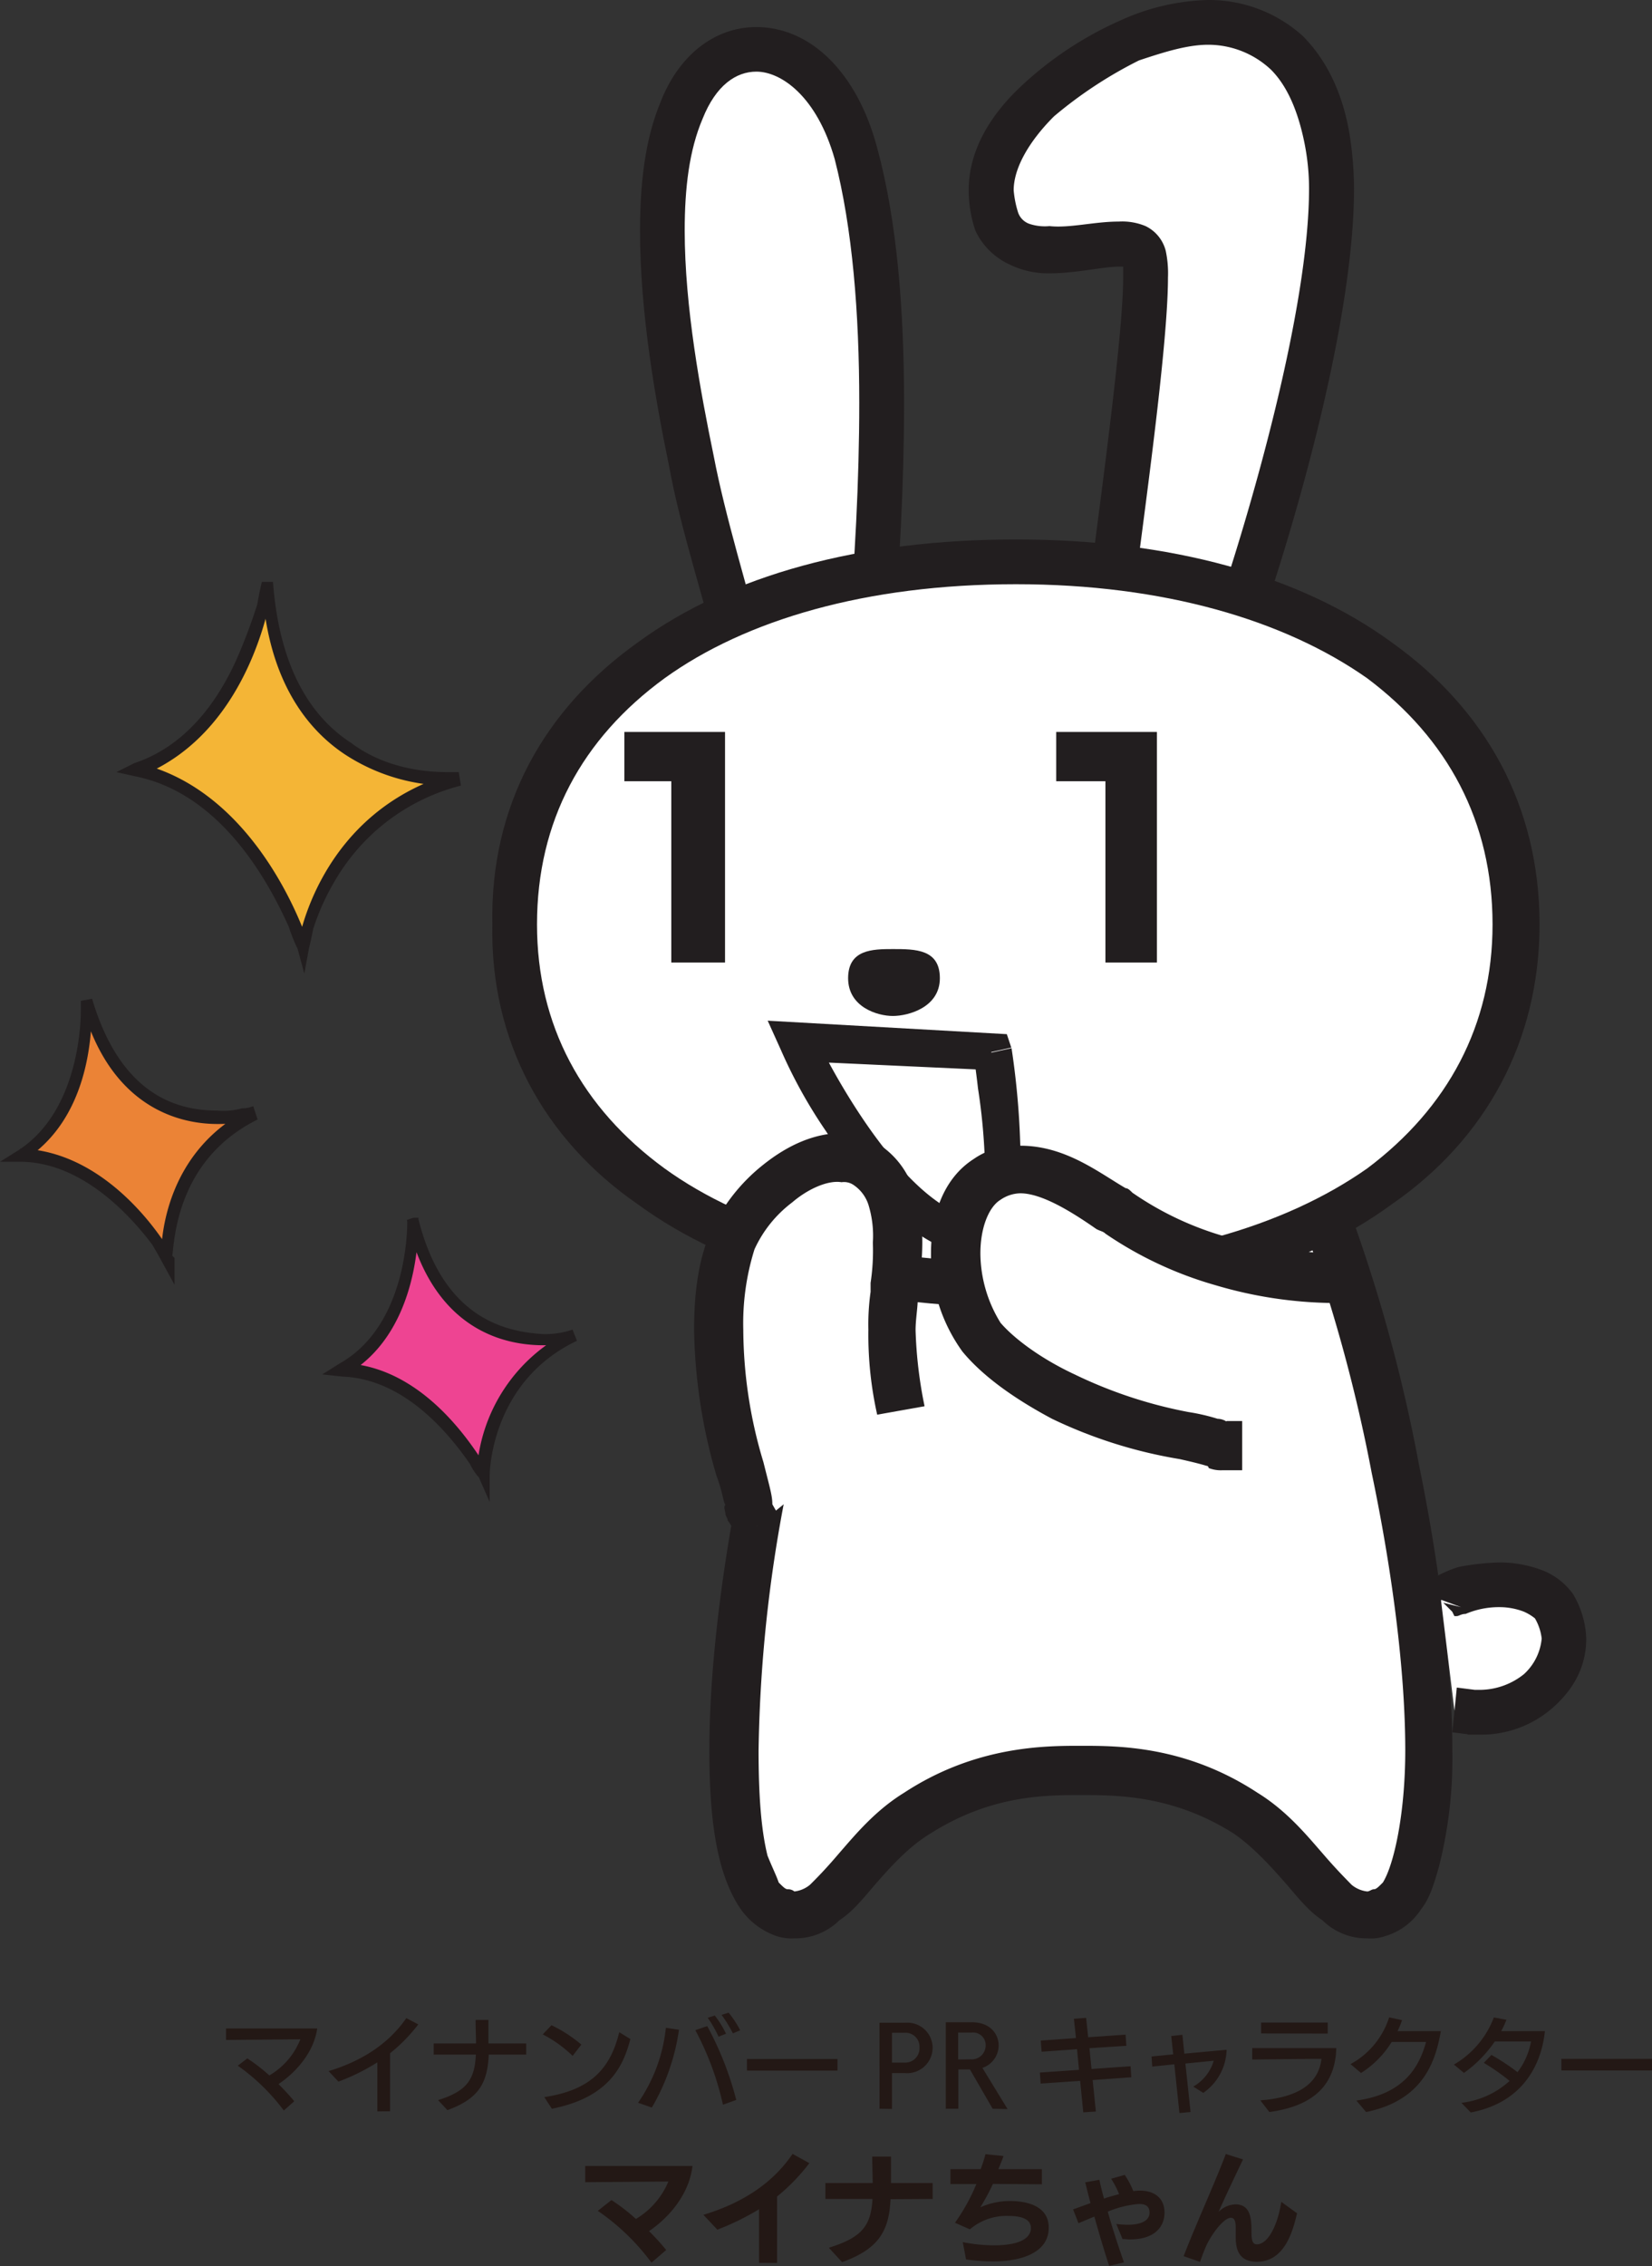 <svg xmlns="http://www.w3.org/2000/svg" viewBox="0 0 262.53 360"><rect x="0" y="0" width="262.53" height="360" fill="#333333" stroke="none"/><defs><style>.cls-1{fill:#fff;}.cls-2{fill:#221e1f;}.cls-3{fill:#ee4492;}.cls-4{fill:#f4b536;}.cls-5{fill:#eb8336;}.cls-6{fill:#231815;}</style></defs><g id="レイヤー_2" data-name="レイヤー 2"><g id="レイヤー_1-2" data-name="レイヤー 1"><g id="_78767CD7_02_01_002" data-name="78767CD7_02_01_002"><path class="cls-1" d="M133,192.73a353.25,353.25,0,0,0-11.38,40.54c-6.4,32-7.82,67.57,2.49,70.41,4.62,1.42,7.47-1.42,12.09-6.75a46,46,0,0,1,9.6-8.89c10.31-6.76,20.27-6.76,26-6.76s15.64,0,26,6.76c3.92,2.48,7.12,6,9.61,8.89,4.62,5.33,7.47,8.17,12.09,6.75,10.31-2.84,8.89-38.4,2.48-70.41a354.81,354.81,0,0,0-11.37-40.54Z"/><path class="cls-2" d="M136.55,194.16a254.35,254.35,0,0,0-11,39.82,226.39,226.39,0,0,0-5,44.1c0,6.76.36,12.44,1.42,16.71.71,1.78,1.42,3.2,1.78,4.27.71.71,1.07,1.07,1.42,1.07a1.59,1.59,0,0,1,1.07.35,4.68,4.68,0,0,0,2.49-1.07c1.07-1.06,2.49-2.49,4.62-5,2.49-2.85,5.69-6.76,10.31-9.6,11.38-7.47,22.41-7.47,28.1-7.47,6,0,16.71,0,28.09,7.47,4.62,2.84,7.82,6.75,10.31,9.6,2.13,2.48,3.56,3.91,4.62,5a4.68,4.68,0,0,0,2.49,1.07c.36,0,.71-.35,1.07-.35s.71-.36,1.42-1.07c1.78-2.85,3.56-11,3.56-21,0-12.8-2.14-28.81-5.34-44.1a253.23,253.23,0,0,0-11-39.82l7.11-2.85a252.83,252.83,0,0,1,11.38,41.25c3.2,15.65,5.33,32,5.33,45.52a69.68,69.68,0,0,1-2.13,18.49c-.71,2.49-1.42,5-2.84,6.76a10.2,10.2,0,0,1-5.69,4.26,6.87,6.87,0,0,1-2.85.36,9.93,9.93,0,0,1-7.11-2.85c-2.13-1.42-3.56-3.2-5.69-5.69-2.49-2.84-5.33-6-8.53-8.17-9.6-6.05-18.49-6.05-24.18-6.05s-14.23,0-23.83,6.05c-3.55,2.13-6.4,5.33-8.89,8.17-2.13,2.49-3.55,4.27-5.69,5.69a9.93,9.93,0,0,1-7.11,2.85,7.77,7.77,0,0,1-2.85-.36,11.6,11.6,0,0,1-5.68-4.26c-3.92-5.69-5-14.58-5-25.25,0-13.52,2.13-29.87,5.33-45.52a252.83,252.83,0,0,1,11.38-41.25Z"/><path class="cls-1" d="M229,254.25c.35-1.42,13.87-5.33,17.78,1.07,5.69,8.18-3.91,18.14-12.8,16.71l-2.85-.35Z"/><path class="cls-2" d="M225.45,252.83a4.21,4.21,0,0,1,1.78-1.78,18.49,18.49,0,0,1,4.62-2.13,39.06,39.06,0,0,1,6.76-.71,19.42,19.42,0,0,1,6,1.07,10.9,10.9,0,0,1,5.34,3.91,14.73,14.73,0,0,1,2.13,7.11c0,4.62-2.13,8.18-5.33,11a17.19,17.19,0,0,1-11.38,4.27h-2.13L234,272l-.36,3.56-2.84-.36.71-7.11,2.84.36h1.07a11.26,11.26,0,0,0,6.76-2.49A8.74,8.74,0,0,0,245,260.3a8.22,8.22,0,0,0-1.07-3.2,7.6,7.6,0,0,0-1.77-1.07,10.71,10.71,0,0,0-3.56-.71,13.53,13.53,0,0,0-5.69,1.07c-.71,0-1.07.35-1.42.35h-.36l-.35-.71.71.71h-.36l-.35-.71.71.71-2.14-2.13,2.85.71a3.92,3.92,0,0,1-.71,1.42l-2.14-2.13,2.85.71Z"/><polygon class="cls-1" points="176.38 213.36 194.16 213.36 194.16 201.27 180.64 201.27 176.38 213.36"/><path class="cls-1" d="M138.33,102.06c2.14-26.67,3.2-56.19-2.49-77.88-5-19.56-22-21.33-27.73-6.75-6,16-1.43,39.82,1.77,55.83,1.78,9.6,5.34,21.33,8.54,32.71Z"/><path class="cls-2" d="M134.78,101.7c1.06-12.44,1.77-25.24,1.77-37.69,0-14.23-1.07-27.74-3.91-38.76-2.85-10-8.54-13.87-12.44-13.87-3.2,0-6.41,2.13-8.54,7.47-2.13,5-2.85,11-2.85,17.78,0,12.09,2.5,25.6,4.63,35.91,1.77,9.25,5.33,21,8.53,32.72L114.86,107C112,95.66,108.11,83.92,106.32,74c-2.13-10.32-4.61-24.19-4.61-37.34,0-7.12.71-14.23,3.19-20.27,2.85-7.47,8.54-12.09,15.3-12.09,8.53,0,16,7.11,19.2,19.2,3.2,11.74,4.27,26,4.27,40.54,0,12.8-.72,26-1.79,38.4Z"/><path class="cls-1" d="M195.94,101.35c7.47-21.7,18.13-60.81,14.93-79.3C208,5.69,195.94-.36,179.58,6.4c-10.67,4.62-26,16.71-21,28.81,4.27,9.95,21.34-.72,23.11,5.68,1.43,5.34-3.2,38.76-5.33,55.12Z"/><path class="cls-2" d="M192.38,99.92c6.4-18.49,15.65-50.85,15.65-70a37.18,37.18,0,0,0-.71-7.11q-1.6-8-5.34-11.74A14.57,14.57,0,0,0,192,7.11c-3.21,0-6.76,1.07-11,2.49a68.08,68.08,0,0,0-13.51,8.89c-3.91,3.91-6.4,8.18-6.4,11.74a16,16,0,0,0,.71,3.55,2.92,2.92,0,0,0,1.78,1.78,7.8,7.8,0,0,0,3.2.36c3.2.35,7.11-.72,11-.72a9.65,9.65,0,0,1,4.27.72,6,6,0,0,1,3.2,3.91,17.09,17.09,0,0,1,.36,4.27c0,11-3.92,38.4-5.7,52.62l-7.11-1.06c1.78-14.23,5.69-42,5.69-51.56V42l.72-.36-.36.72s-.71-.36-.36-.36l.72-.36-.36.72H177.8c-2.49,0-6.76,1.06-11,1.06a13.9,13.9,0,0,1-6.4-1.42A11.1,11.1,0,0,1,155,36.63a20.2,20.2,0,0,1-1.06-6.4c0-6.76,3.91-12.45,8.53-16.72A56.53,56.53,0,0,1,178.16,3.2,35.48,35.48,0,0,1,192,0,22.24,22.24,0,0,1,207,5.69c3.91,3.91,6.4,9.25,7.47,15.65a58.22,58.22,0,0,1,.71,8.53c0,21-9.24,53.34-16,72.54Z"/><path class="cls-2" d="M200.21,101h0Z"/><path class="cls-1" d="M160,204.82c-43.74,0-79.65-18.84-79.65-56.53C80.37,111,116.28,92.1,160,92.1c44.1,0,79.66,18.85,79.66,56.19,0,37.69-35.56,56.53-79.66,56.53"/><path class="cls-1" d="M161.45,204.11c-48.37,0-79.66-22.4-79.66-57.25s31.29-57.6,79.66-57.6,79.29,22.75,79.29,57.6-30.94,57.25-79.29,57.25"/><path class="cls-2" d="M161.45,207.67c-24.9,0-45.52-5.69-60.1-16.36-14.94-10.31-23.47-26-23.11-44.45-.36-18.84,8.17-34.14,23.11-44.8,14.58-10.67,35.2-16.36,60.1-16.36,24.53,0,45.15,5.69,59.73,16.36,14.94,10.66,23.48,26,23.48,44.8,0,18.49-8.54,34.14-23.48,44.45C206.6,202,186,207.67,161.45,207.67v-7.11c23.46,0,42.66-5.69,55.82-14.94,12.8-9.6,19.92-22.76,19.92-38.76,0-16.36-7.12-29.51-19.92-39.11-13.16-9.25-32.36-14.94-55.82-14.94-23.83,0-43,5.69-55.84,14.94-13.15,9.6-20.27,22.75-20.27,39.11,0,16,7.12,29.16,20.27,38.76,12.8,9.25,32,14.94,55.84,14.94Z"/><path class="cls-2" d="M141.89,150.77c3.55,0,7.47,0,7.47,4.63s-5,6-7.47,6-7.11-1.42-7.11-6,3.9-4.63,7.11-4.63"/><polygon class="cls-2" points="115.22 116.28 115.22 152.91 106.68 152.91 106.68 124.11 99.22 124.11 99.22 116.28 115.22 116.28"/><polygon class="cls-2" points="183.85 116.28 183.85 152.91 175.67 152.91 175.67 124.11 167.85 124.11 167.85 116.28 183.85 116.28"/><path class="cls-3" d="M65.79,193.45s.35,17.07-11.38,24.18c14.22.71,22.4,16.71,22.4,16.71s-.35-15.29,14.58-22.05c0,0-19.91,5.69-25.6-18.84"/><path class="cls-2" d="M65.79,193.45h.71v.71c0,2.84-.36,17.78-11.38,24.18l-.71-.71.36-1.07C69.34,217.27,77.52,234,77.88,234l-1.07.35H75.74A26.62,26.62,0,0,1,91,211.23l.35,1.06V213a17.37,17.37,0,0,1-5,.71c-6.75,0-17.78-2.84-21.69-19.91l1.07-.35h.71c3.91,16,13.87,18.13,19.91,18.49a13.61,13.61,0,0,0,4.63-.71l.71,1.77c-13.52,6.41-13.87,20.63-13.87,21.34v4.27L76.1,234.7a8.74,8.74,0,0,1-1.42-2.14c-3.2-4.62-10.31-13.51-20.27-13.87l-3.2-.35,2.84-1.78c10-5.69,10.67-19.56,10.67-22.4v-.36l1.78-.35Z"/><path class="cls-4" d="M42.67,92.46s-3.2,23.47-21,29.87C40.54,126.59,48,150.42,48,150.42s3.56-20.63,24.89-26.67c0,0-28.09,3.2-30.23-31.29"/><path class="cls-2" d="M42.67,92.46l.71.35s-2.84,23.47-21.33,30.58l-.36-1.06.36-1.07c19.56,4.62,27,28.8,27,28.8l-1.07.36H47.3c0-.36,3.2-21.69,25.24-27.74l.36,1.07v1.07H71.12a30.49,30.49,0,0,1-16.35-5c-6.41-4.27-12.45-12.45-13.16-27.38h1.06l.71.35-.71-.35h.71c1.07,14.22,6.4,21.69,12.45,25.6,5.69,4.27,12.45,4.62,15.29,4.62H72.9l.35,2.14a32.38,32.38,0,0,0-19.91,14.93,37.22,37.22,0,0,0-3.56,7.82c-.35,1.78-.7,3.2-.7,3.2l-.72,3.92-1.06-3.92a27.92,27.92,0,0,1-1.42-3.55c-3.21-7.11-10.68-21-24.19-23.83l-3.2-.71,2.85-1.42c8.53-2.84,13.51-10.31,16.35-16.71A88.08,88.08,0,0,0,40.89,96c.36-2.13.72-3.55.72-3.55h1.06Z"/><path class="cls-5" d="M13.52,159S14.94,176,3.2,183.49c14.22.35,23.47,16.36,23.47,16.36S25.6,184.2,40.54,176.73c0,0-19.91,6.4-27-17.78"/><path class="cls-2" d="M13.52,159h1.06v1.42c0,4.63-.71,17.43-10.66,23.83l-.72-.71v-1.07c14.94.36,24.18,16.72,24.18,17.07l-.71.36H25.6v-.36c0-2.84.71-16.71,14.23-23.47l.71.71v1.07a24.27,24.27,0,0,1-6,.71c-6.75,0-17.42-3.2-21.68-19.56h.71l1.06-.35c4.63,15.64,13.87,17.78,19.91,17.78a11,11,0,0,0,3.92-.36,4.37,4.37,0,0,0,1.78-.35l.7,2.13C28.1,184.2,27.74,197,27.38,199.49l.36.36v4.26L25.6,200.2s-.35-.71-1.42-2.49c-3.2-4.26-11-13.15-21-13.15H0l2.85-1.78c8.89-5.69,10-18.14,10-22.41V159l1.77-.35Z"/><path class="cls-1" d="M157.53,167.13l-30.93-1.77s11,23.46,24.18,30.22c13.51,6.4,6.75-28.45,6.75-28.45"/><path class="cls-2" d="M157.53,167.13V170l-30.93-1.43v-3.19l2.84-1.07,1.78,3.55c3.55,6.76,12.09,21,21,24.9a3.92,3.92,0,0,0,1.78.35h.35a6.6,6.6,0,0,0,1.43-3.2,31.76,31.76,0,0,0,.71-6,95.56,95.56,0,0,0-1.07-11c-.36-3.2-.71-5.33-.71-5.33l2.84-.36v0l3.2-.71a126.72,126.72,0,0,1,1.43,17.43c0,3.2,0,6.75-1.07,9.6a14.66,14.66,0,0,1-2.49,3.91,6.74,6.74,0,0,1-4.62,1.78,9.47,9.47,0,0,1-4.27-1.07c-7.82-3.56-13.87-11.38-18.49-18.49a78.22,78.22,0,0,1-7.11-12.8L122,162.15,160,164.29l.71,2.13Z"/><path class="cls-1" d="M212.65,203.05h-.35a70.81,70.81,0,0,1-18.14-2.49,69.38,69.38,0,0,1-16.36-7.83c-.36-.35-.71-.35-1.06-.71-5.34-3.55-13.52-8.89-19.92-4.62-6.75,4.27-6,18.14-.71,24.89,5,6.76,18.49,13.52,32,16,9.24,1.42,2.49,1.42,9.24,1.42Z"/><path class="cls-2" d="M212.65,207h-.71a67.83,67.83,0,0,1-18.85-2.85,60.12,60.12,0,0,1-17.42-8.17c-.36-.36-.71-.36-1.42-.72-3.56-2.48-8.54-5.69-12.1-5.69A5.72,5.72,0,0,0,159,190.6c-1.78,1.07-3.2,4.27-3.2,8.54a21.18,21.18,0,0,0,3.2,11c2.13,2.49,6.4,5.69,11.73,8.18a72.37,72.37,0,0,0,18.13,6,31.72,31.72,0,0,1,4.63,1.07,2.71,2.71,0,0,1,1.77.71h.36l-1.06,2.14,1.06-2.14-1.06,2.14,1.06-2.14-1.42,2.49.71-2.84a1.12,1.12,0,0,1,.71.35l-1.42,2.49.71-2.84h2.49v7.82h-3.2a5.22,5.22,0,0,1-2.13-.36.35.35,0,0,0-.36-.35l.36-.71-.36.71.36-.71-.36.71s-1.06-.36-4.27-1.07a74.86,74.86,0,0,1-20.26-6.4c-6-3.2-11-6.76-14.23-10.67a26.43,26.43,0,0,1-5-15.64c0-5.69,1.78-11.74,6.76-14.94a12,12,0,0,1,7.46-2.13c7.12,0,12.45,4.27,16.72,6.75.36,0,.71.36,1.06.71a50,50,0,0,0,15.29,7.12,62.57,62.57,0,0,0,17.08,2.49h.35Z"/><path class="cls-1" d="M143,224a64.37,64.37,0,0,1-.71-18.49v-1.43c.36-6.4,1.42-16-5-19.55s-17.78,4.26-21,12.8c-3.2,7.82-2.84,23.11,1.07,35.91,2.85,9.25,0,3.2,2.85,9.25Z"/><path class="cls-2" d="M139.4,224.74A58,58,0,0,1,138,211.23a37.17,37.17,0,0,1,.35-6v-1.42a34.15,34.15,0,0,0,.36-6.4,16.7,16.7,0,0,0-.71-6.05,6,6,0,0,0-2.49-3.2,2.71,2.71,0,0,0-1.78-.35c-2.14-.36-5.34,1.06-7.83,3.2a19.46,19.46,0,0,0-6,7.46,39.31,39.31,0,0,0-1.78,12.81,73.53,73.53,0,0,0,3.2,21c1.07,4.27,1.42,5.33,1.42,6.75h-2.84l2.49-.71a1.12,1.12,0,0,1,.35.71h-2.84l2.49-.71-1.42.36,1.42-.36-1.42.36,1.42-.36s.35.71,1.42,2.49l-6.76,3.2a11.42,11.42,0,0,0-1.42-2.49c0-.35-.35-.71-.35-1.06s-.36-1.07,0-1.43c-.36-.35-.36-1.77-1.43-4.62a87,87,0,0,1-3.55-23.11c0-6,.71-11,2.49-15.29a28.89,28.89,0,0,1,8.53-11c3.56-2.84,7.83-5,12.45-5a10,10,0,0,1,5.33,1.43,13.62,13.62,0,0,1,6.05,7.46,25.45,25.45,0,0,1,1.42,8.54,37.18,37.18,0,0,1-.71,7.11v1.42c0,1.78-.36,3.56-.36,5.34a69.23,69.23,0,0,0,1.43,12.09Z"/><path class="cls-6" d="M262.53,328.92v-1.85h-14.4v1.85Zm-28.8,6.67c8.67-1.64,11.3-8.14,11.78-12.92h-6.95a14.53,14.53,0,0,0,.84-1.8l-2-.38a14.63,14.63,0,0,1-6.35,7.49l1.6,1.33a20,20,0,0,0,4.9-5l5.76,0a11.45,11.45,0,0,1-2.15,4.88,35.2,35.2,0,0,0-4.15-2.74l-1.21,1.26a33.46,33.46,0,0,1,4.1,2.87,13.72,13.72,0,0,1-7.66,3.48Zm-16.64-.07c9.26-1.87,11.1-8.35,11.88-12.85l-6.88,0a13.8,13.8,0,0,0,.72-1.75l-2.05-.44a12.93,12.93,0,0,1-6.14,7.43l1.67,1.41a15.37,15.37,0,0,0,4.87-4.93h5.46c-1.14,4.24-3.77,8.32-11.07,9.31ZM211,323.06v-1.75l-10.59,0v1.73Zm-9.28,12.46c6.93-.94,10.48-4.23,10.64-10.16H199v1.82c.32,0,8-.1,11-.11-.4,3.54-3.13,6.09-9.71,6.6Zm-12.52,0-.82-7.7,4.5-.45a7,7,0,0,1-3.25,4.11l1.59,1a8.61,8.61,0,0,0,3.71-6.85l-6.72.62-.31-3-1.77.2.31,2.91-3.44.34.11,1.6,3.51-.36.81,7.74ZM179.78,330l-.11-1.75-6.21.43-.33-3.3L179,325l-.13-1.77-5.94.41-.33-3.08-1.94.15.33,3.06-5.59.4.13,1.77,5.63-.4.31,3.28-6.22.43.13,1.75,6.27-.43.5,5,2-.13-.51-5Zm-27.51-2.83v-4.27h2.14a2,2,0,0,1,2.23,2,2.21,2.21,0,0,1-2.36,2.25Zm7.85,7.88-4-6.54a3.78,3.78,0,0,0,2.58-3.56c0-1.87-1.39-3.69-4.25-3.69H150.3V335h2v-6.24h1.84l3.61,6.24Zm-18.37-7.38v-4.74h2.07a2.21,2.21,0,0,1,2.3,2.34,2.26,2.26,0,0,1-2.31,2.4Zm0,7.36v-5.69h2.12a4.05,4.05,0,0,0,4.34-4,4,4,0,0,0-4.32-4h-4.12V335Zm-8.66-6.09v-1.85H118.7v1.85Zm-15.46-6.4a15.56,15.56,0,0,0-1.84-2.8l-1.12.35a20.84,20.84,0,0,1,1.8,2.93Zm-2.25.54a16.08,16.08,0,0,0-1.79-2.89l-1.12.36a19,19,0,0,1,1.72,3ZM117,333.6a50.9,50.9,0,0,0-4.61-11.73l-1.89.65a46.21,46.21,0,0,1,4.39,11.84Zm-13.41,1.21a33.82,33.82,0,0,0,4.31-12.36l-2.08-.31a25.59,25.59,0,0,1-4.42,11.91Zm-11.2-10a22.19,22.19,0,0,0-4.75-3.08l-1.39,1.46A19.66,19.66,0,0,1,91,326.6ZM87.7,335c9.5-1.87,11.45-7.26,12.48-11.07l-1.77-1.09c-1.41,5.78-4.53,9.2-11.91,10.31Zm-4.08-8.6v-1.77h-6c0-.7,0-2.67,0-3.74H75.58c0,1.49.07,2.68.07,3.74H68.92v1.77h6.7c-.19,3.89-1.34,5.77-6,7.23l1.48,1.59c5-1.82,6.37-4.3,6.57-8.82Zm-21.63,9c0-3.13,0-8.09,0-9.22a26.06,26.06,0,0,0,4.48-4.58l-1.9-1c-2.75,4-7,6.81-12.35,8.42l1.56,1.67a33.18,33.18,0,0,0,6.19-3.06l0,7.79Zm-15.23-1.59c-.6-.74-1.51-1.74-2.5-2.73,2.61-1.74,5.59-4.9,6.15-8.83H35.92v1.82l11.81-.1a11.61,11.61,0,0,1-4.93,5.74A27.48,27.48,0,0,0,39.3,327l-1.51,1.16a32.36,32.36,0,0,1,7.31,7.12Z"/><path class="cls-6" d="M203.62,349.79c-.55,3.58-2.06,6.75-3.9,6.75-.84,0-.84-1.08-.84-2.19,0-2-.21-4.16-2.55-4.16a3.94,3.94,0,0,0-2.68,1.2c1.32-3,2.69-5.81,3.88-8.34l-2.73-.86c-1.64,4.37-5,11.76-6.7,16.23l2.61.91c.33-.95.48-1.39.94-2.46.76-1.76,2.79-4.55,3.95-4.55.52,0,.78.41.78,1.68,0,.46,0,.92,0,1.38v.15c0,2.22.84,3.78,3.33,3.78,4.22,0,5.65-4.35,6.41-7.71Zm-25,9.62c-.88-2.5-1.8-5.31-2.58-8.06a16,16,0,0,1,4.94-1.22c1,0,1.7.29,1.7,1.39s-1.07,1.91-3.47,1.91a13.76,13.76,0,0,1-1.82-.13l1,2.4c.43,0,.81.06,1.19.06,3.82,0,5.48-1.93,5.48-4.26s-1.64-3.49-3.88-3.49a6.51,6.51,0,0,0-1.07.08,14.39,14.39,0,0,0-1.37-2.58l-2.16.61a14.17,14.17,0,0,1,1.26,2.44c-.51.16-2,.52-2.39.73-.28-1-.53-2-.74-3l-2.25.4c.23.94.51,2.08.84,3.3l-2.77,1,.86,2.19,2.52-1.05c.8,2.87,1.7,5.86,2.35,7.83ZM165.57,347v-2.41l-6.91,0c.3-.73.59-1.43.82-2.08l-2.87-.29c-.19.71-.44,1.51-.76,2.37l-4.81,0v2.38h4.12a30.51,30.51,0,0,1-3.4,6.14l2.37,1.05a8.92,8.92,0,0,1,6.15-2.13c1.26,0,3.55.17,3.55,1.92,0,1.21-1.07,2.75-5.92,2.75a26.08,26.08,0,0,1-4.91-.51l.52,2.75a32.84,32.84,0,0,0,4.22.32c4.54,0,8.92-1.37,8.92-5.36s-4.57-4.24-6.15-4.24a11.46,11.46,0,0,0-4.72,1,35,35,0,0,0,2-3.72Zm-17.35,2.33v-2.53H141.6c0-1.14,0-2.42,0-4.2h-3l.09,4.2h-7.52v2.53h7.48c-.23,4.27-1.68,6.12-6.93,7.75l2.1,2.29c5.75-2.08,7.47-4.87,7.7-10Zm-24.73,10.17c0-5.17,0-8.7,0-10.56a30.56,30.56,0,0,0,5.13-5.3l-2.67-1.47c-3.07,4.56-7.87,7.79-14.17,9.68l2.22,2.36a41.57,41.57,0,0,0,6.62-3.24l0,8.51Zm-17.62-2.06a37.17,37.17,0,0,0-2.73-3c3.08-2.08,6.36-5.75,6.91-10.35H93v2.58l13.22-.11a12.62,12.62,0,0,1-5.16,5.95,29.25,29.25,0,0,0-3.89-3L95,351.22a35.43,35.43,0,0,1,8.53,8.23Z"/></g></g></g></svg>
